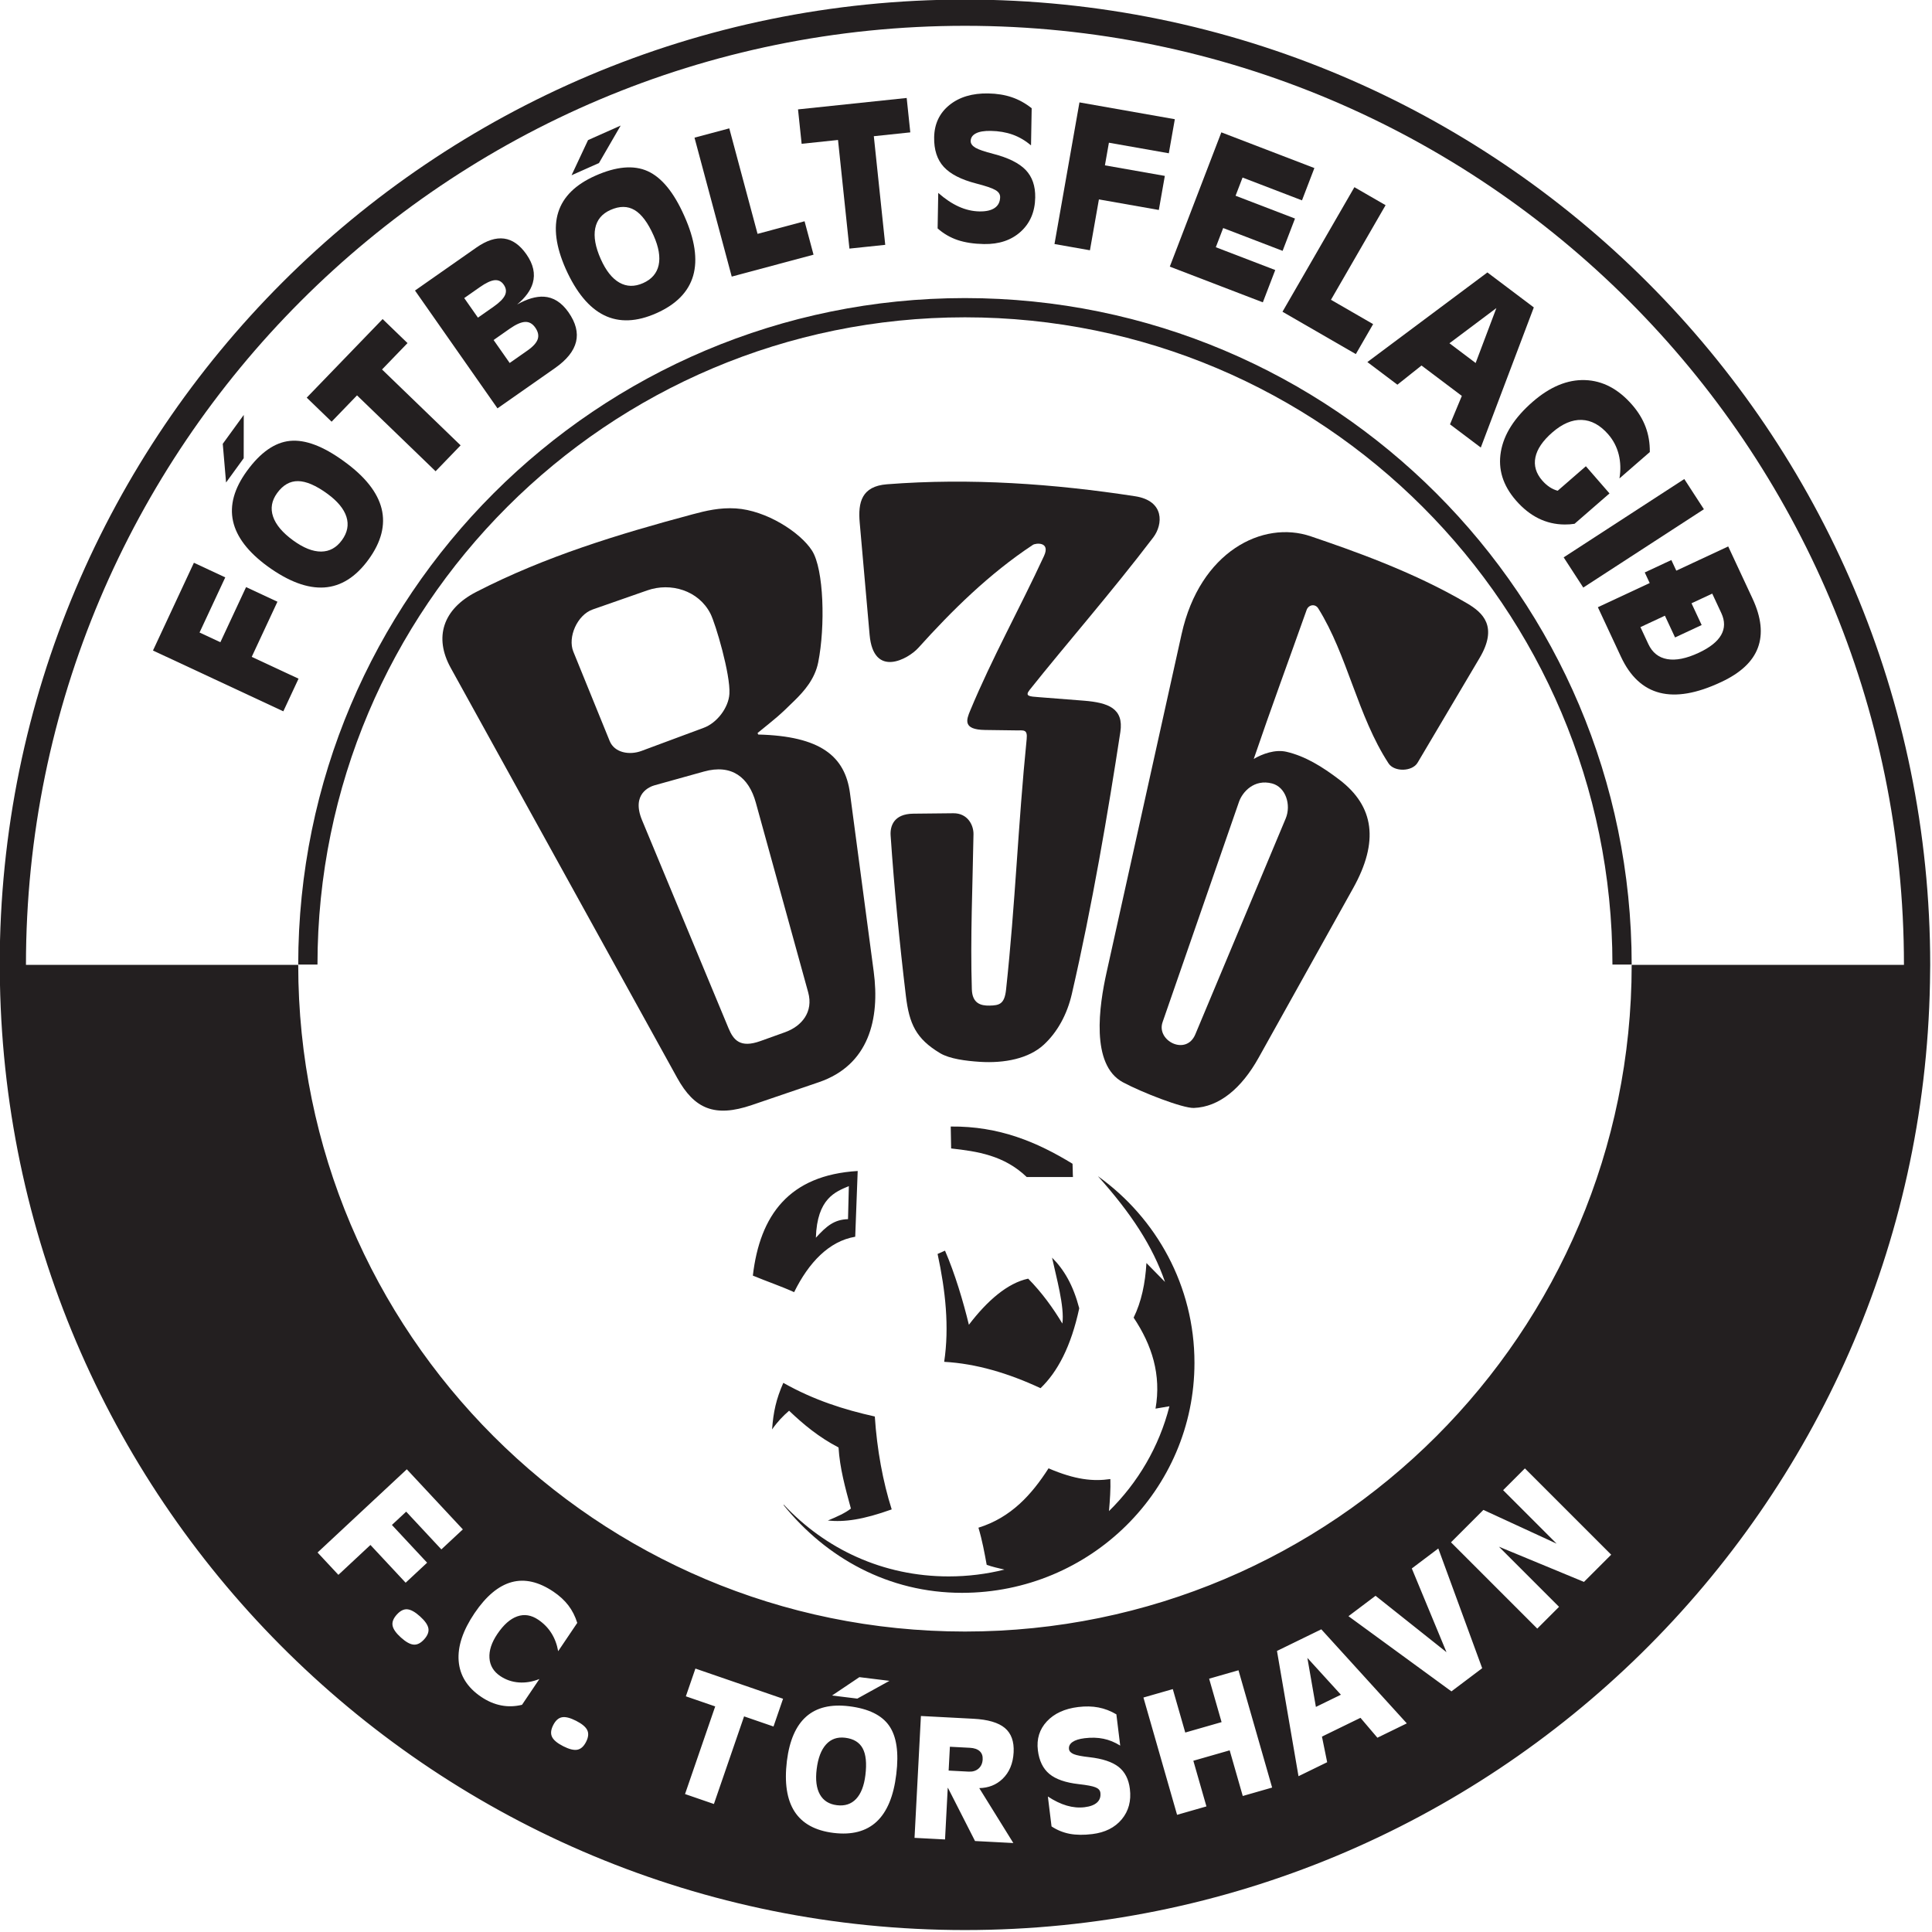 <svg xmlns:dc="http://purl.org/dc/elements/1.1/" xmlns:cc="http://creativecommons.org/ns#" xmlns:rdf="http://www.w3.org/1999/02/22-rdf-syntax-ns#" xmlns:svg="http://www.w3.org/2000/svg" xmlns="http://www.w3.org/2000/svg" xmlns:sodipodi="http://sodipodi.sourceforge.net/DTD/sodipodi-0.dtd" xmlns:inkscape="http://www.inkscape.org/namespaces/inkscape" viewBox="1 1 300 300" id="svg2" version="1.1" inkscape:version="0.91 r13725" sodipodi:docname="b36 torshavn.svg">
  <defs id="defs4"></defs>
  <sodipodi:namedview id="base" pagecolor="#ffffff" bordercolor="#666666" borderopacity="1.0" inkscape:pageopacity="0.0" inkscape:pageshadow="2" inkscape:zoom="0.35" inkscape:cx="-106.38423" inkscape:cy="371.47343" inkscape:document-units="px" inkscape:current-layer="layer1" showgrid="false" fit-margin-top="0" fit-margin-left="0" fit-margin-right="0" fit-margin-bottom="0" units="px" inkscape:window-width="1280" inkscape:window-height="744" inkscape:window-x="-4" inkscape:window-y="-4" inkscape:window-maximized="1"></sodipodi:namedview>
  <g inkscape:label="Layer 1" inkscape:groupmode="layer" id="layer1" transform="translate(-128.527,-604.693)">
    <g id="g3461" transform="matrix(0.423,0,0,0.423,75.117,521.859)">
      <path d="m 482.857,198.032 c 195.657,0 354.33,158.673 354.33,354.33 l 0,0.024 -10e-4,0.08 0,0.03 c -10e-4,2.112 -0.041,4.215 -0.081,6.319 l -0.001,0.104 0,0.106 -10e-4,0 c -3.556,192.583 -160.815,347.668 -354.245,347.668 -193.43,0 -350.689,-155.087 -354.246,-347.668 l -5e-4,0 0,-0.106 -0.002,-0.104 c -0.039,-2.104 -0.079,-4.206 -0.082,-6.319 l 0,-0.03 -0.001,-0.08 0,-0.024 c 0,-195.657 158.673,-354.33 354.331,-354.33 z m -237.653,570.07 32.76,-30.55 0,0 20.57,22.06 0,0 -3.928,3.664 -3.953,3.685 0,0 -12.922,-13.859 0,0 -5.234,4.881 0,0 12.922,13.857 -3.929,3.665 -3.951,3.684 0,0 -12.924,-13.857 0,0 -11.765,10.971 -3.82,-4.096 -3.828,-4.105 z m 37.61,23.45 c 1.808,1.627 2.83,3.084 3.066,4.37 0.244,1.292 -0.27,2.639 -1.531,4.039 -1.268,1.408 -2.553,2.061 -3.864,1.953 -1.304,-0.101 -2.859,-0.965 -4.666,-2.592 -1.816,-1.634 -2.837,-3.091 -3.074,-4.378 -0.245,-1.292 0.27,-2.639 1.538,-4.046 1.261,-1.4 2.546,-2.054 3.857,-1.946 1.305,0.101 2.859,0.966 4.674,2.6 z m 37.439,32.459 c -2.614,0.629 -5.169,0.71 -7.67,0.212 -2.499,-0.483 -4.935,-1.525 -7.306,-3.124 -5.082,-3.428 -7.845,-7.816 -8.273,-13.154 -0.427,-5.337 1.52,-11.202 5.83,-17.588 4.251,-6.27 8.791,-10.06 13.611,-11.377 4.821,-1.317 9.945,-0.145 15.366,3.511 2.239,1.511 4.067,3.201 5.485,5.059 1.407,1.85 2.491,3.989 3.239,6.391 l -7.006,10.388 c -0.446,-2.513 -1.285,-4.727 -2.507,-6.657 -1.221,-1.931 -2.826,-3.565 -4.809,-4.902 -2.554,-1.722 -5.117,-2.129 -7.697,-1.225 -2.581,0.904 -5.021,3.058 -7.316,6.463 -2.114,3.132 -3.078,6.076 -2.894,8.833 0.185,2.757 1.502,4.957 3.958,6.611 2.031,1.371 4.295,2.152 6.787,2.342 2.498,0.183 5.024,-0.23 7.59,-1.252 l -6.388,9.469 z m 19.863,5.875 c 2.167,1.105 3.531,2.246 4.093,3.427 0.57,1.186 0.421,2.62 -0.434,4.299 -0.86,1.686 -1.933,2.65 -3.226,2.886 -1.286,0.24 -3.013,-0.192 -5.18,-1.297 -2.176,-1.108 -3.54,-2.251 -4.101,-3.431 -0.57,-1.187 -0.421,-2.621 0.439,-4.308 0.855,-1.678 1.927,-2.642 3.223,-2.877 1.285,-0.24 3.011,0.192 5.188,1.301 z m 39.983,26.882 11.075,-32.165 0,0 -10.773,-3.709 0,0 1.75,-5.079 1.759,-5.109 0,0 32.175,11.08 0,0 -1.749,5.08 -1.759,5.109 0,0 -10.801,-3.719 0,0 -11.075,32.165 0,0 -5.296,-1.824 -5.306,-1.828 z m 54.515,14.268 c -6.688,-0.821 -11.457,-3.435 -14.304,-7.832 -2.841,-4.406 -3.779,-10.597 -2.819,-18.583 0.941,-7.507 3.306,-12.94 7.101,-16.29 3.796,-3.35 9.043,-4.614 15.73,-3.793 7.104,0.873 12.011,3.263 14.724,7.181 2.704,3.907 3.576,9.808 2.607,17.693 l -0.016,0.139 c -0.961,7.986 -3.368,13.766 -7.202,17.352 -3.842,3.575 -9.124,4.955 -15.821,4.133 z m 1.249,-10.17 c 2.899,0.355 5.242,-0.412 7.03,-2.3 1.789,-1.889 2.93,-4.802 3.413,-8.729 0.534,-4.343 0.204,-7.628 -1,-9.845 -1.196,-2.215 -3.335,-3.512 -6.402,-3.888 -2.889,-0.355 -5.229,0.462 -7.029,2.451 -1.8,1.978 -2.955,5.009 -3.456,9.085 -0.482,3.928 -0.079,7.03 1.199,9.296 1.279,2.266 3.357,3.575 6.246,3.93 z m -1.794,-40.269 10.036,-6.741 11.04,1.356 -11.807,6.522 -9.269,-1.138 z m 30.276,52.253 2.345,-44.732 0,0 5.594,0.293 0,0 13.676,0.717 c 5.325,0.279 9.169,1.409 11.53,3.379 2.361,1.981 3.442,4.962 3.235,8.943 -0.216,4.121 -1.585,7.383 -4.106,9.786 -2.28,2.166 -5.114,3.285 -8.51,3.357 l 0,0 12.508,20.158 0,0 -7.036,-0.369 -7.029,-0.368 0,0 -9.926,-19.494 0,0 -0.091,-0.005 0,0 -0.991,18.922 0,0 -5.594,-0.293 -5.604,-0.294 z m 12.523,-24.695 0,0 7.345,0.385 c 1.475,0.078 2.681,-0.289 3.623,-1.107 0.941,-0.819 1.45,-1.95 1.525,-3.394 0.068,-1.284 -0.299,-2.292 -1.109,-3.022 -0.81,-0.731 -2.006,-1.142 -3.579,-1.226 l -7.346,-0.385 0,0 -0.459,8.75 z m 62.981,-9.169 c -1.99,-1.242 -4.041,-2.085 -6.152,-2.518 -2.112,-0.434 -4.421,-0.501 -6.904,-0.197 -1.989,0.244 -3.478,0.708 -4.457,1.4 -0.99,0.695 -1.415,1.561 -1.288,2.599 0.098,0.792 0.695,1.412 1.786,1.87 1.097,0.438 2.99,0.798 5.697,1.098 4.816,0.543 8.387,1.731 10.731,3.563 2.324,1.833 3.699,4.527 4.136,8.088 0.54,4.402 -0.459,8.12 -2.987,11.162 -2.53,3.032 -6.125,4.839 -10.804,5.414 -3.126,0.384 -5.893,0.352 -8.297,-0.096 -2.395,-0.459 -4.616,-1.361 -6.67,-2.716 l -1.347,-10.981 c 2.371,1.566 4.676,2.679 6.926,3.337 2.24,0.658 4.444,0.85 6.58,0.588 2.047,-0.252 3.574,-0.831 4.558,-1.735 0.984,-0.904 1.39,-2.089 1.21,-3.562 -0.113,-0.912 -0.718,-1.58 -1.814,-2.008 -1.069,-0.441 -3.112,-0.822 -6.138,-1.164 -4.817,-0.544 -8.415,-1.789 -10.764,-3.739 -2.348,-1.942 -3.757,-4.841 -4.23,-8.69 -0.51,-4.156 0.593,-7.686 3.297,-10.598 2.715,-2.914 6.548,-4.67 11.484,-5.276 2.711,-0.333 5.199,-0.277 7.461,0.158 2.272,0.434 4.465,1.279 6.576,2.527 l 1.409,11.476 z m 20.874,25.409 -12.348,-43.058 0,0 5.395,-1.547 5.385,-1.544 0,0 4.572,15.944 0,0 13.336,-3.824 0,0 -4.572,-15.943 0,0 5.395,-1.547 5.384,-1.544 0,0 12.348,43.058 0,0 -5.384,1.545 -5.396,1.547 0,0 -4.804,-16.757 0,0 -13.338,3.824 0,0 4.805,16.757 0,0 -5.385,1.544 -5.394,1.546 z m 44.575,-14.176 -7.9,-45.984 8.134,-3.968 8.135,-3.968 31.39,34.528 0,0 -5.402,2.635 -5.393,2.631 0,0 -6.213,-7.306 0,0 -14.139,6.895 0,0 1.914,9.403 0,0 -5.249,2.561 -5.277,2.573 z m 3.264,-43.4 3.092,17.777 0.024,0.188 0,0 9.201,-4.487 0,0 -0.119,-0.108 -12.181,-13.377 -0.018,0.008 z m 15.079,-15.34 0,0 4.976,-3.749 4.966,-3.743 0,0 26.062,20.723 -0.009,0.006 0,0 -12.744,-30.759 0,0 4.848,-3.652 4.879,-3.678 0,0 16.109,43.95 -5.645,4.253 -5.643,4.252 -37.8,-27.604 z m 77.302,-3.436 0,0 -3.99,3.99 -4.003,4.003 0,0 -31.674,-31.674 0,0 5.949,-5.949 5.947,-5.947 0,0 26.881,12.389 0,0 -19.635,-19.635 0,0 3.989,-3.99 4.003,-4.003 0,0 31.675,31.675 -4.996,4.995 -4.997,4.997 -31.224,-12.925 0,0 22.075,22.074 z m 126.612,-235.656 0,-0.024 c 0,-190.339 -154.359,-344.699 -344.697,-344.699 -190.339,0 -344.698,154.36 -344.698,344.699 l 0,0.024 99.948,0 c 0.013,135.137 109.609,244.726 244.75,244.726 135.14,0 244.738,-109.589 244.75,-244.726 l 99.948,0" style="fill:#231f20;fill-opacity:1;fill-rule:evenodd;stroke:none" id="path3350" inkscape:connector-curvature="0"></path>
      <path d="m 482.857,307.612 c 135.116,0 244.697,109.551 244.749,244.657 l -7.064,0 c -0.05,-131.205 -106.469,-237.594 -237.685,-237.594 -131.218,0 -237.635,106.389 -237.685,237.594 l -7.064,0 c 0.051,-135.106 109.631,-244.657 244.749,-244.657" style="fill:#231f20;fill-opacity:1;fill-rule:evenodd;stroke:none" id="path3352" inkscape:connector-curvature="0"></path>
      <path d="m 531.746,630.012 c 21.421,15.345 35.36,40.289 35.36,68.448 0,46.63 -38.221,84.445 -85.354,84.445 -26.996,0 -49.855,-12.865 -65.496,-32.229 l 0.111,-0.11 c 15.254,16.254 36.355,26.31 60.536,26.31 7.05,0 13.898,-0.87 20.438,-2.498 -2.257,-0.545 -4.596,-1.048 -6.509,-1.765 -0.806,-4.44 -1.614,-8.879 -3.025,-13.62 12.011,-3.725 19.576,-12.203 25.73,-21.789 9.883,4.234 16.44,4.839 22.695,3.933 0.142,3.558 -0.169,7.865 -0.504,11.76 10.624,-10.428 18.43,-23.661 22.191,-38.48 l -5.11,0.871 c 2.186,-12.465 -1.326,-23.372 -8.033,-33.406 2.856,-5.821 4.27,-12.602 4.699,-20.044 l 6.821,6.944 c -4.549,-13.193 -12.456,-25.233 -24.566,-38.748 l 0.015,-0.022 z m -119.691,92.899 c 0.466,-6.454 1.5,-11.127 4.122,-17.089 11.181,6.321 22.326,9.849 33.586,12.352 0.792,12.12 2.986,24.004 6.202,34.102 -10.59,3.789 -17.247,4.699 -23.45,4.093 3.498,-1.458 6.393,-2.772 8.473,-4.395 -2.069,-7.579 -4.086,-14.855 -4.539,-22.431 -7.253,-3.777 -12.924,-8.5 -18.154,-13.49 -2.284,1.99 -4.185,3.938 -6.241,6.857 z m 65.578,-111.181 0.151,8.047 c 9.534,1.055 19.425,2.496 27.738,10.479 5.659,0 11.318,0 16.976,0 -0.101,-1.419 -0.05,-3.442 -0.151,-4.86 -12.955,-7.929 -26.898,-13.855 -44.714,-13.666 z m -34.153,16.321 -0.909,24.135 c -9.602,1.62 -17.064,9.463 -22.425,20.341 -4.799,-2.176 -9.899,-3.896 -15.152,-6.071 2.575,-22.157 13.284,-36.896 38.486,-38.405 z m -3.248,5.55 -0.302,12.126 c -5.067,0.15 -7.893,2.524 -11.801,6.82 0.446,-14.438 7.185,-16.87 12.104,-18.946 z m 32.578,24.898 c 2.922,13.554 4.334,26.855 2.42,39.605 11.79,0.654 23.579,4.18 35.37,9.674 6.247,-5.997 11.185,-15.268 14.209,-29.325 -2.217,-8.465 -5.544,-14.164 -9.979,-18.596 1.511,7.054 4.643,18.054 3.785,24.199 -3.351,-5.601 -7.484,-11.346 -12.55,-16.486 -7.559,1.611 -15.016,8.061 -21.766,16.93 -2.018,-8.365 -5.14,-18.845 -8.768,-27.209 l -2.721,1.209" style="fill:#231f20;fill-opacity:1;fill-rule:evenodd;stroke:none" id="path3354" inkscape:connector-curvature="0"></path>
      <path d="m 294.073,443.336 83.131,150.507 c 6.338,11.475 13.834,14.63 27.409,10.002 l 24.573,-8.375 c 18.453,-6.289 22.488,-23.24 20.172,-40.644 l -8.707,-65.457 c -1.809,-13.605 -10.844,-20.968 -33.696,-21.543 l -0.226,-0.565 c 6.761,-5.506 7.679,-6.072 13.785,-12.115 3.216,-3.183 7.247,-7.644 8.479,-13.838 2.609,-13.133 2.101,-34.119 -2.271,-40.979 -4.289,-6.731 -16.82,-14.816 -28.009,-15.506 -5.859,-0.361 -10.86,0.829 -15.904,2.181 -27.104,7.265 -54.015,15.429 -79.343,28.468 -12.294,6.329 -15.564,16.69 -9.393,27.863 z m 101.999,132.321 c 1.798,4.324 4.27,7.362 11.671,4.706 l 9.056,-3.249 c 6.093,-2.184 10.505,-7.402 8.505,-14.65 l -19.219,-69.638 c -2.551,-9.245 -8.797,-14.266 -19.056,-11.409 l -18.078,5.037 c -1.647,0.459 -8.696,3.04 -4.626,12.829 l 31.746,76.373 z m -56.974,-138.252 13.338,32.8 c 1.768,4.345 7.266,5.282 11.671,3.646 l 22.887,-8.504 c 4.815,-1.79 9.079,-7.329 9.396,-12.454 0.436,-7.048 -5.088,-25.777 -6.971,-29.459 -4.374,-8.539 -14.596,-11.518 -23.146,-8.529 l -20.051,7.01 c -5.706,1.995 -9.276,10.197 -7.124,15.489" style="fill:#231f20;fill-opacity:1;fill-rule:evenodd;stroke:none" id="path3356" inkscape:connector-curvature="0"></path>
      <path d="m 444.221,390.038 3.632,41.164 c 1.423,16.128 14.238,8.864 17.861,4.84 12.379,-13.742 25.996,-27.209 42.066,-37.833 1.061,-0.703 6.56,-1.248 4.086,4.094 -9.055,19.562 -18.975,37.237 -27.087,56.742 -1.377,3.314 -2.839,7.003 5.447,7.111 l 11.502,0.154 c 2.634,0.035 4.155,-0.522 3.784,3.179 -3.201,31.828 -4.129,60.197 -7.567,92.001 -0.579,5.351 -2.501,5.764 -6.059,5.845 -3.246,0.074 -6.341,-0.812 -6.503,-5.986 -0.593,-18.959 0.291,-38.036 0.605,-56.903 0.056,-3.422 -2.178,-7.774 -7.415,-7.72 l -14.679,0.155 c -7.216,0.075 -8.556,4.599 -8.324,8.024 1.305,19.233 3.275,39.461 5.599,58.865 1.229,10.26 3.692,15.715 12.555,21.026 3.498,2.095 9.496,2.855 14.592,3.181 9.085,0.583 17.948,-1.196 23.465,-6.275 5,-4.604 8.57,-11.126 10.291,-18.575 7.459,-32.275 13.344,-66.915 17.823,-96.213 1.33,-8.7 -4.482,-10.776 -13.258,-11.502 -5.348,-0.443 -11.268,-0.886 -16.741,-1.31 -3.281,-0.253 -5.174,-0.301 -3.328,-2.621 13.371,-16.804 30.023,-35.79 45.401,-55.999 3.607,-4.741 4.25,-13.451 -6.659,-15.129 -29.675,-4.564 -60.441,-6.78 -91.106,-4.391 -9.301,0.725 -10.643,6.641 -9.986,14.075" style="fill:#231f20;fill-opacity:1;fill-rule:evenodd;stroke:none" id="path3358" inkscape:connector-curvature="0"></path>
      <path d="m 609.785,395.063 c -17.585,-5.991 -40.678,5.576 -47.399,35.884 l -27.562,124.297 c -2.645,11.93 -5.976,33.799 6.021,40.239 6.925,3.717 21.981,9.571 26.036,9.422 9.285,-0.341 17.477,-7.143 23.764,-18.414 l 34.706,-62.248 c 9.557,-17.14 7.735,-30.055 -4.975,-39.774 -6.429,-4.914 -12.658,-8.699 -19.427,-10.29 -4.237,-0.995 -8.898,0.75 -12.079,2.604 6.255,-18.363 12.915,-36.383 19.399,-54.664 0.704,-1.985 3.149,-2.391 4.266,-0.605 10.761,17.198 14.422,39.438 25.817,56.903 2.096,3.211 8.701,3.061 10.656,-0.241 l 22.762,-38.443 c 6.856,-11.58 1.17,-16.67 -4.545,-20.035 -19.957,-11.752 -42.536,-19.559 -57.441,-24.636 z m -26.341,97.499 -28.047,80.866 c -2.365,6.817 8.666,12.484 12.025,4.461 l 33.172,-79.224 c 2.091,-4.994 0.025,-11.56 -5.008,-12.874 -6.574,-1.715 -10.867,3.094 -12.143,6.77" style="fill:#231f20;fill-opacity:1;fill-rule:evenodd;stroke:none" id="path3360" inkscape:connector-curvature="0"></path>
      <path d="m 232.635,459.306 -47.85,-22.314 0,0 15.024,-32.219 0,0 5.739,2.676 5.771,2.691 0,0 -9.438,20.241 0,0 7.645,3.565 0,0 9.438,-20.241 5.739,2.676 5.771,2.691 0,0 -9.439,20.24 0,0 17.186,8.014 -2.79,5.984 -2.796,5.995" style="fill:#231f20;fill-opacity:1;fill-rule:nonzero;stroke:none" id="path3362" inkscape:connector-curvature="0"></path>
      <path d="m 263.925,403.568 c -4.669,6.426 -10.09,9.849 -16.246,10.27 -6.168,0.412 -13.084,-2.159 -20.768,-7.713 -7.201,-5.26 -11.451,-10.803 -12.735,-16.63 -1.285,-5.827 0.411,-11.957 5.078,-18.383 4.958,-6.825 10.227,-10.519 15.816,-11.076 5.573,-0.554 12.155,1.919 19.73,7.423 l 0.134,0.098 c 7.685,5.554 12.268,11.338 13.773,17.34 1.49,6.004 -0.105,12.238 -4.78,18.671 z m -9.771,-7.099 c 2.024,-2.785 2.572,-5.639 1.647,-8.562 -0.926,-2.922 -3.277,-5.764 -7.05,-8.505 -4.173,-3.031 -7.747,-4.567 -10.72,-4.594 -2.966,-0.035 -5.527,1.431 -7.667,4.378 -2.017,2.775 -2.51,5.654 -1.489,8.646 1.011,2.986 3.474,5.91 7.39,8.755 3.774,2.741 7.202,4.099 10.269,4.076 3.066,-0.024 5.605,-1.417 7.62,-4.194 z m -42.538,-21.161 -1.214,-14.197 7.707,-10.607 -0.022,15.899 -6.471,8.906" style="fill:#231f20;fill-opacity:1;fill-rule:nonzero;stroke:none" id="path3364" inkscape:connector-curvature="0"></path>
      <path d="m 288.531,371.182 -28.843,-27.854 0,0 -9.329,9.66 0,0 -4.555,-4.399 -4.581,-4.424 0,0 27.863,-28.851 0,0 4.555,4.399 4.581,4.424 0,0 -9.352,9.684 0,0 28.843,27.854 0,0 -4.586,4.75 -4.595,4.758" style="fill:#231f20;fill-opacity:1;fill-rule:nonzero;stroke:none" id="path3366" inkscape:connector-curvature="0"></path>
      <path d="m 311.253,348.093 -30.281,-43.249 0,0 5.418,-3.795 0,0 17.082,-11.96 c 3.743,-2.621 7.144,-3.725 10.201,-3.314 3.049,0.404 5.789,2.329 8.194,5.765 2.541,3.629 3.322,7.14 2.34,10.551 -0.769,2.691 -2.684,5.322 -5.741,7.879 l 0,0 c 3.636,-2.059 6.893,-3.019 9.81,-2.868 3.498,0.204 6.519,2.119 9.045,5.728 2.667,3.811 3.591,7.425 2.772,10.824 -0.828,3.404 -3.395,6.621 -7.724,9.654 l -15.706,10.998 0,0 -5.41,3.788 z m -12.211,-40.485 5.034,7.189 0,0 5.755,-4.03 c 2.194,-1.536 3.589,-2.942 4.18,-4.23 0.586,-1.272 0.426,-2.565 -0.482,-3.864 -0.856,-1.224 -1.978,-1.758 -3.359,-1.623 -1.385,0.152 -3.179,0.993 -5.372,2.529 l -5.755,4.029 z m 10.781,15.398 5.904,8.431 0,0 6.572,-4.603 c 2.04,-1.429 3.289,-2.82 3.725,-4.144 0.445,-1.33 0.139,-2.75 -0.911,-4.253 -1.018,-1.452 -2.264,-2.144 -3.744,-2.067 -1.472,0.07 -3.346,0.895 -5.599,2.471 l -5.947,4.164" style="fill:#231f20;fill-opacity:1;fill-rule:nonzero;stroke:none" id="path3368" inkscape:connector-curvature="0"></path>
      <path d="m 369.616,313.15 c -7.255,3.23 -13.661,3.484 -19.204,0.77 -5.548,-2.726 -10.252,-8.411 -14.13,-17.064 -3.605,-8.155 -4.515,-15.08 -2.714,-20.769 1.8,-5.689 6.335,-10.151 13.59,-13.381 7.705,-3.43 14.116,-3.995 19.234,-1.684 5.104,2.306 9.568,7.739 13.376,16.293 l 0.066,0.15 c 3.877,8.652 4.955,15.953 3.259,21.905 -1.714,5.944 -6.211,10.545 -13.477,13.78 z m -4.911,-11.034 c 3.144,-1.4 5.046,-3.598 5.707,-6.591 0.659,-2.995 0.044,-6.631 -1.853,-10.891 -2.099,-4.713 -4.425,-7.829 -6.987,-9.338 -2.551,-1.514 -5.501,-1.525 -8.829,-0.044 -3.132,1.395 -5.001,3.643 -5.614,6.744 -0.616,3.091 0.056,6.855 2.024,11.277 1.897,4.261 4.188,7.15 6.855,8.664 2.667,1.514 5.562,1.574 8.696,0.179 z m -26.259,-39.595 6.049,-12.904 11.977,-5.332 -7.969,13.759 -10.057,4.478" style="fill:#231f20;fill-opacity:1;fill-rule:nonzero;stroke:none" id="path3370" inkscape:connector-curvature="0"></path>
      <path d="m 397.241,299.726 0,0 -13.664,-50.998 0,0 6.389,-1.711 6.376,-1.709 0,0 10.379,38.73 0,0 17.259,-4.624 0,0 1.64,6.115 1.647,6.151 0,0 -30.026,8.045" style="fill:#231f20;fill-opacity:1;fill-rule:nonzero;stroke:none" id="path3372" inkscape:connector-curvature="0"></path>
      <path d="m 440.448,289.448 -4.191,-39.876 0,0 -13.354,1.404 0,0 -0.662,-6.298 -0.665,-6.334 0,0 39.889,-4.192 0,0 0.661,6.299 0.666,6.331 0,0 -13.39,1.409 0,0 4.191,39.877 0,0 -6.566,0.689 -6.579,0.691" style="fill:#231f20;fill-opacity:1;fill-rule:nonzero;stroke:none" id="path3374" inkscape:connector-curvature="0"></path>
      <path d="m 507.113,251.551 c -2.119,-1.775 -4.375,-3.096 -6.77,-3.949 -2.393,-0.853 -5.076,-1.311 -8.025,-1.363 -2.36,-0.04 -4.175,0.256 -5.431,0.904 -1.269,0.647 -1.909,1.589 -1.93,2.822 -0.016,0.939 0.58,1.761 1.779,2.475 1.209,0.691 3.36,1.421 6.471,2.216 5.532,1.424 9.505,3.397 11.94,5.919 2.411,2.521 3.575,5.89 3.501,10.119 -0.091,5.228 -1.869,9.402 -5.319,12.539 -3.45,3.125 -7.942,4.644 -13.498,4.546 -3.712,-0.065 -6.935,-0.555 -9.668,-1.472 -2.724,-0.929 -5.165,-2.345 -7.34,-4.265 l 0.228,-13.039 c 2.51,2.219 5.019,3.895 7.536,5.032 2.507,1.136 5.048,1.721 7.584,1.765 2.433,0.043 4.308,-0.383 5.604,-1.276 1.296,-0.894 1.966,-2.21 1.996,-3.96 0.019,-1.081 -0.578,-1.961 -1.788,-2.64 -1.174,-0.69 -3.499,-1.471 -6.973,-2.366 -5.532,-1.425 -9.527,-3.469 -11.949,-6.13 -2.421,-2.651 -3.591,-6.268 -3.513,-10.836 0.087,-4.934 1.952,-8.873 5.588,-11.829 3.647,-2.956 8.408,-4.378 14.27,-4.275 3.217,0.056 6.111,0.53 8.681,1.409 2.583,0.88 5.001,2.226 7.263,4.027 l -0.239,13.626" style="fill:#231f20;fill-opacity:1;fill-rule:nonzero;stroke:none" id="path3376" inkscape:connector-curvature="0"></path>
      <path d="m 515.721,287.771 9.168,-51.995 0,0 35.01,6.173 0,0 -1.1,6.235 -1.106,6.271 0,0 -21.992,-3.877 0,0 -1.466,8.307 0,0 21.995,3.877 -1.1,6.236 -1.105,6.271 0,0 -21.994,-3.879 0,0 -3.294,18.674 -6.503,-1.146 -6.513,-1.147" style="fill:#231f20;fill-opacity:1;fill-rule:nonzero;stroke:none" id="path3378" inkscape:connector-curvature="0"></path>
      <path d="m 558.052,296.063 0,0 18.921,-49.291 0,0 34.154,13.11 0,0 -2.27,5.914 -2.281,5.944 0,0 -21.815,-8.374 0,0 -2.564,6.679 0,0 21.814,8.374 -2.269,5.912 -2.281,5.944 0,0 -21.815,-8.374 0,0 -2.703,7.043 0,0 21.814,8.373 0,0 -2.269,5.912 -2.283,5.945 0,0 -34.154,-13.11" style="fill:#231f20;fill-opacity:1;fill-rule:nonzero;stroke:none" id="path3380" inkscape:connector-curvature="0"></path>
      <path d="m 599.418,312.626 0,0 26.398,-45.724 0,0 5.729,3.308 5.719,3.3 0,0 -20.049,34.726 0,0 15.475,8.934 0,0 -3.166,5.484 -3.184,5.515 0,0 -26.921,-15.543" style="fill:#231f20;fill-opacity:1;fill-rule:nonzero;stroke:none" id="path3382" inkscape:connector-curvature="0"></path>
      <path d="m 630.576,331.101 44.064,-32.903 8.52,6.419 8.519,6.42 -19.462,51.441 0,0 -5.659,-4.264 -5.647,-4.255 0,0 4.346,-10.435 0,0 -14.805,-11.156 0,0 -8.851,7.04 0,0 -5.497,-4.144 -5.526,-4.164 z m 47.324,-19.796 -17.015,12.76 -0.182,0.126 0,0 9.635,7.261 0,0 0.05,-0.182 7.532,-19.951 -0.02,-0.014" style="fill:#231f20;fill-opacity:1;fill-rule:nonzero;stroke:none" id="path3384" inkscape:connector-curvature="0"></path>
      <path d="m 685.096,381.868 c -4.77,-5.487 -6.611,-11.438 -5.514,-17.84 1.089,-6.41 4.99,-12.526 11.71,-18.369 6.339,-5.51 12.738,-8.16 19.185,-7.942 6.455,0.21 12.223,3.245 17.309,9.096 2.212,2.545 3.856,5.241 4.924,8.081 1.067,2.839 1.593,5.915 1.551,9.235 l -11.144,9.689 c 0.509,-3.121 0.414,-6.059 -0.282,-8.831 -0.706,-2.764 -1.976,-5.209 -3.833,-7.346 -2.967,-3.414 -6.218,-5.181 -9.748,-5.303 -3.531,-0.122 -7.119,1.409 -10.771,4.584 -3.521,3.061 -5.591,6.105 -6.219,9.143 -0.629,3.038 0.212,5.886 2.533,8.555 1.72,1.944 3.6,3.174 5.644,3.716 l 0,0 10.348,-8.994 8.671,9.974 -12.83,11.154 0,0 c -1.204,0.19 -2.425,0.271 -3.666,0.259 -6.816,-0.051 -12.773,-2.999 -17.844,-8.832 l -0.024,-0.028" style="fill:#231f20;fill-opacity:1;fill-rule:nonzero;stroke:none" id="path3386" inkscape:connector-curvature="0"></path>
      <path d="m 702.638,402.793 44.278,-28.755 0,0 3.603,5.548 3.596,5.537 0,0 -44.279,28.755 0,0 -3.596,-5.537 -3.601,-5.548" style="fill:#231f20;fill-opacity:1;fill-rule:nonzero;stroke:none" id="path3388" inkscape:connector-curvature="0"></path>
      <path d="m 715.191,421.096 0,0 19.027,-8.873 0,0 -1.817,-3.896 9.764,-4.554 1.817,3.897 0,0 19.059,-8.887 0,0 2.79,5.984 0,0 6.128,13.14 c 3.237,6.942 3.886,12.977 1.954,18.117 -1.894,5.056 -6.375,9.234 -13.445,12.53 l -0.129,0.06 c -8.849,4.152 -16.321,5.446 -22.427,3.886 -6.106,-1.56 -10.854,-5.957 -14.24,-13.219 l -5.689,-12.201 0,0 -2.791,-5.985 z m 41.989,-4.996 0,0 -7.612,3.549 0,0 3.724,7.986 -9.764,4.554 -3.724,-7.986 0,0 -8.988,4.191 0,0 2.895,6.206 c 1.465,3.141 3.78,4.991 6.955,5.546 3.176,0.555 7.019,-0.212 11.533,-2.317 4.099,-1.911 6.844,-4.086 8.251,-6.544 1.396,-2.454 1.417,-5.134 0.062,-8.04 l -3.333,-7.145" style="fill:#231f20;fill-opacity:1;fill-rule:nonzero;stroke:none" id="path3390" inkscape:connector-curvature="0"></path>
    </g>
  </g>
</svg>